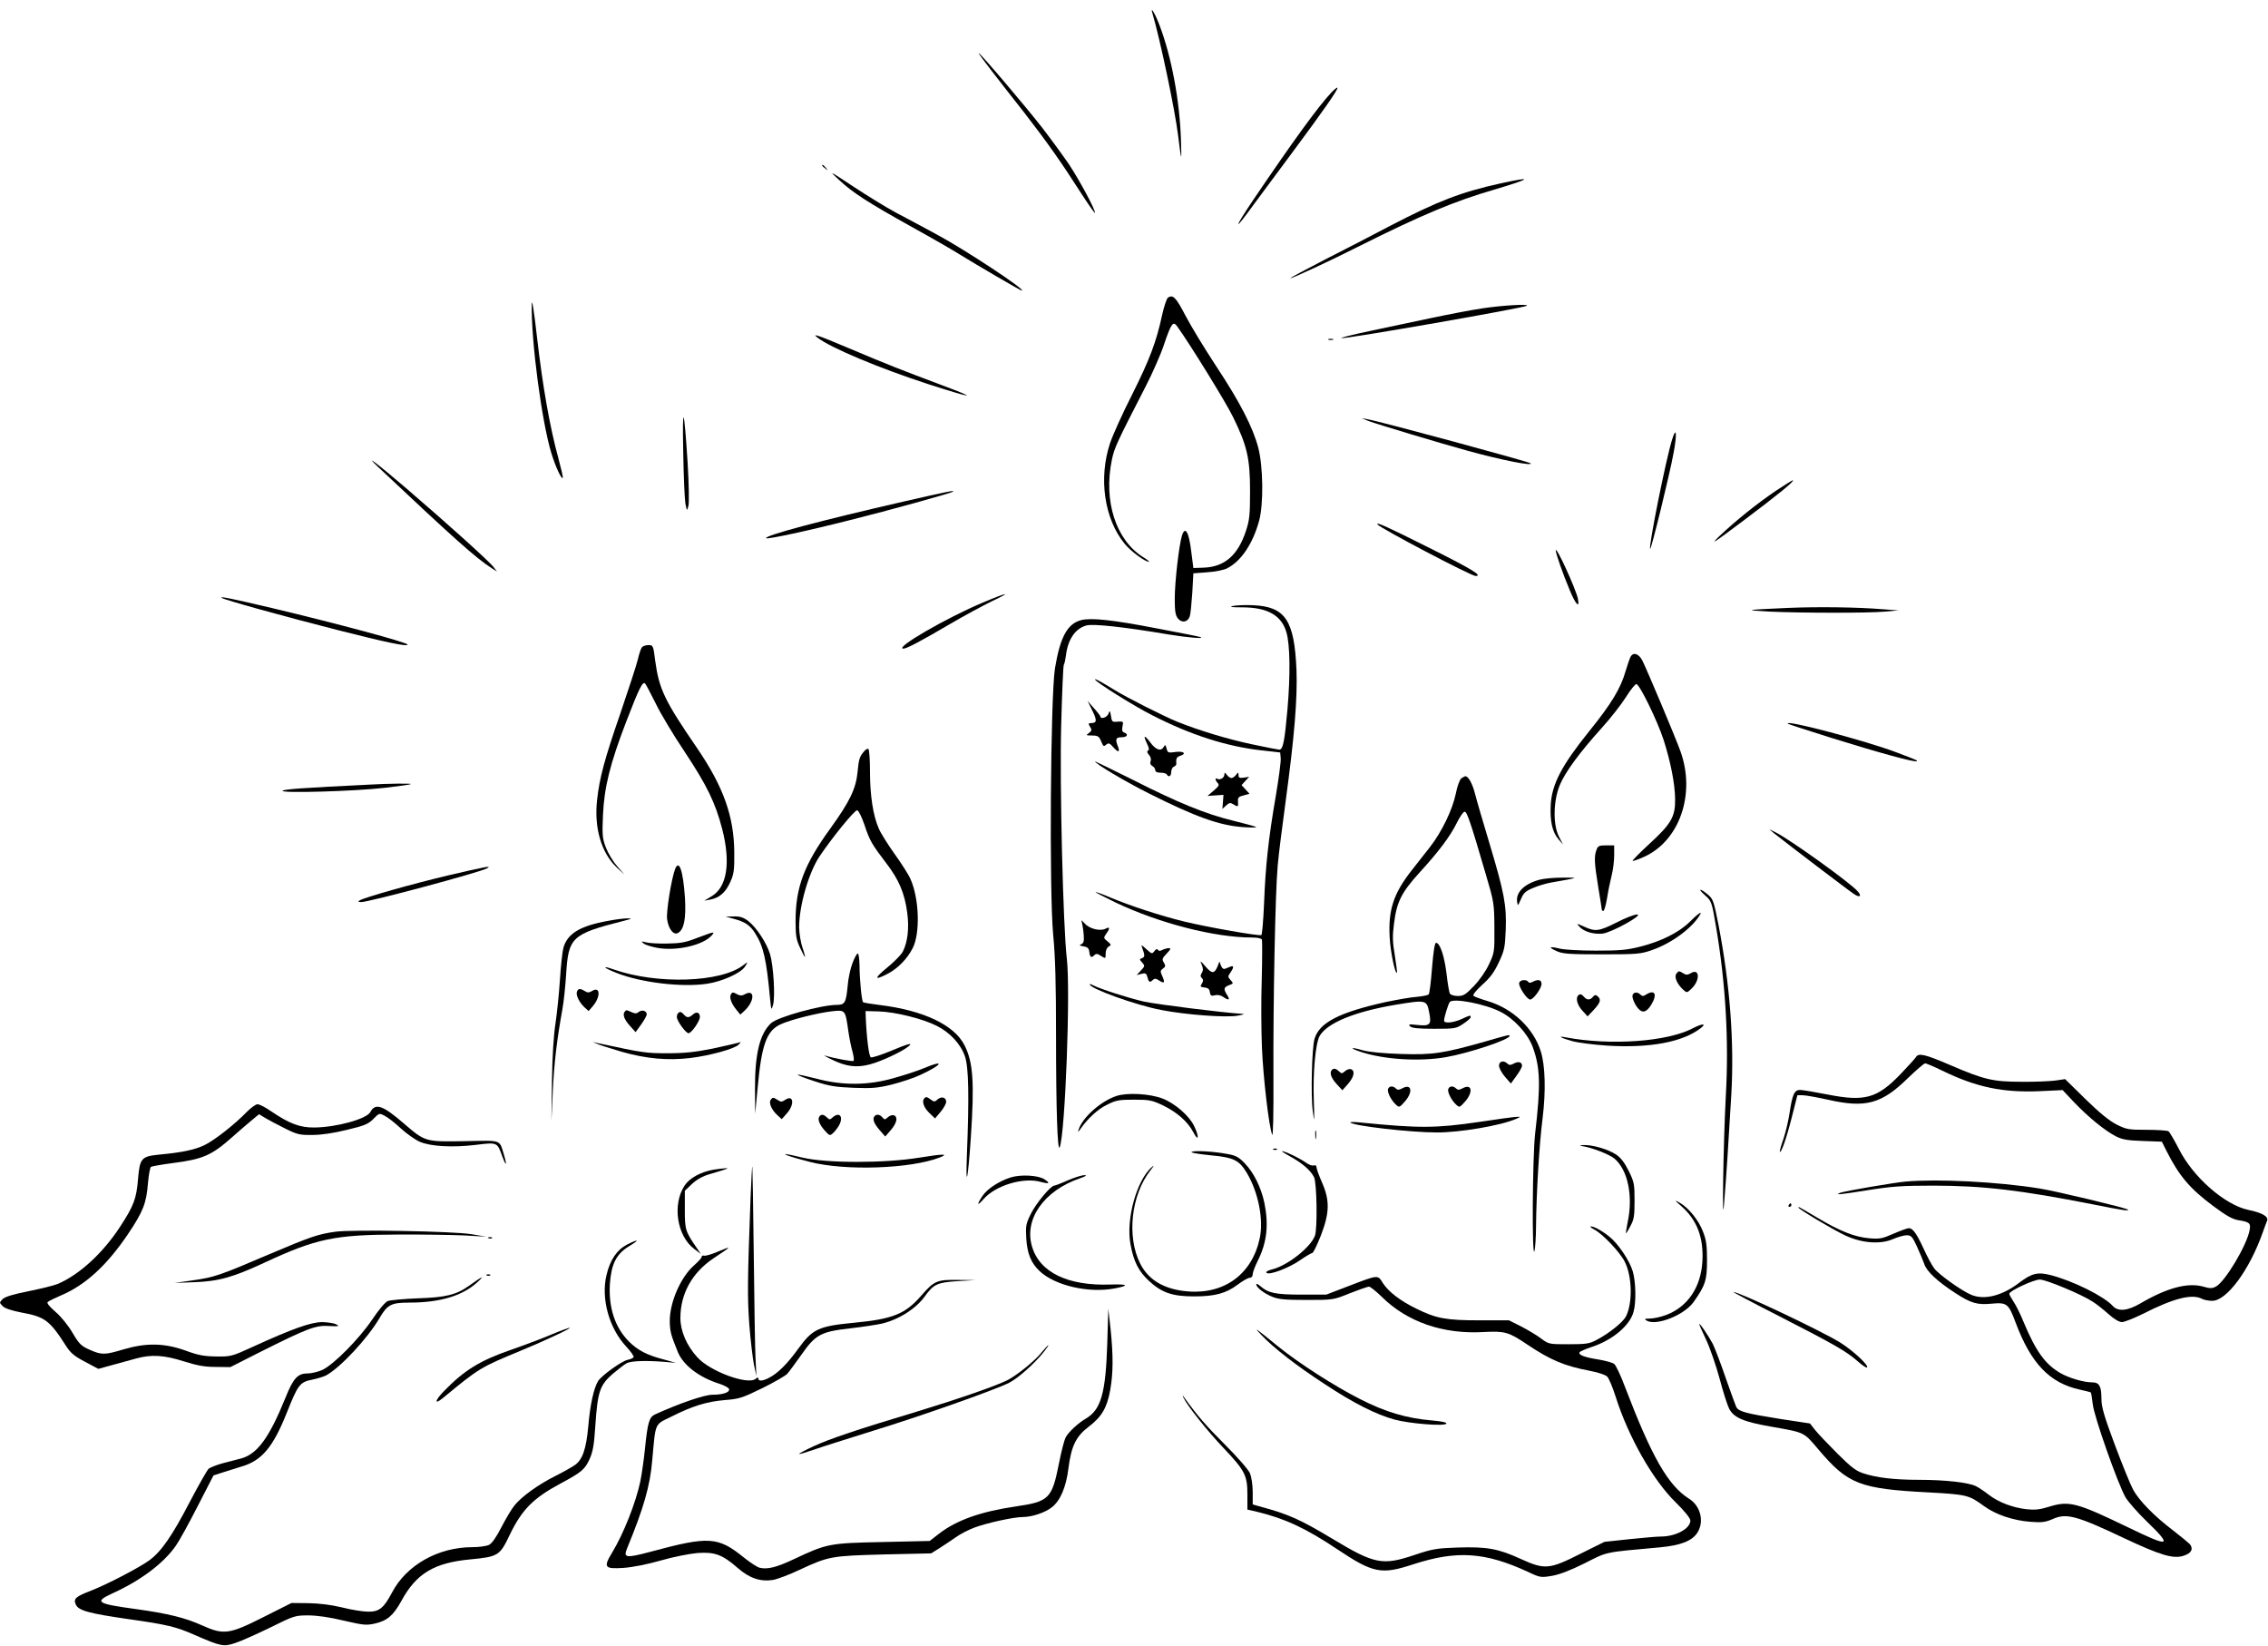 <?xml version="1.0" standalone="no"?>
<!DOCTYPE svg PUBLIC "-//W3C//DTD SVG 20010904//EN"
 "http://www.w3.org/TR/2001/REC-SVG-20010904/DTD/svg10.dtd">
<svg version="1.0" xmlns="http://www.w3.org/2000/svg"
 width="1280pt" height="929pt" viewBox="0 0 1280 929"
 preserveAspectRatio="xMidYMid meet">
<g transform="translate(0,929) scale(0.1,-0.1)"
fill="#000000" stroke="none">
<path d="M6504 9215 c44 -149 128 -549 145 -690 19 -152 20 -154 16 -25 -7
222 -53 468 -120 645 -24 65 -55 117 -41 70z"/>
<path d="M5592 8896 c40 -52 125 -161 189 -242 127 -164 208 -278 323 -458 42
-65 76 -113 76 -107 0 22 -89 186 -147 274 -33 48 -100 140 -150 205 -95 122
-350 422 -359 422 -3 0 28 -42 68 -94z"/>
<path d="M7513 8767 c-75 -80 -213 -270 -438 -602 -115 -171 -115 -189 0 -30
39 52 138 187 221 298 169 227 259 356 252 362 -2 3 -18 -10 -35 -28z"/>
<path d="M4640 8356 c0 -2 8 -10 18 -17 15 -13 16 -12 3 4 -13 16 -21 21 -21
13z"/>
<path d="M4735 8275 c80 -74 159 -125 410 -265 116 -64 239 -135 275 -158 89
-55 340 -202 347 -202 30 0 -323 233 -482 318 -71 39 -175 94 -230 123 -55 30
-163 96 -240 147 -138 91 -139 92 -80 37z"/>
<path d="M8468 8255 c-219 -48 -352 -99 -618 -237 -96 -51 -265 -138 -375
-194 -110 -57 -197 -103 -192 -104 12 0 218 95 392 183 348 174 534 252 758
317 212 63 226 77 35 35z"/>
<path d="M3001 7574 c-4 -208 57 -667 111 -842 22 -72 56 -147 64 -139 3 2 -9
53 -25 113 -48 173 -89 409 -120 679 -17 150 -29 226 -30 189z"/>
<path d="M6592 7611 c-7 -4 -22 -48 -33 -97 -33 -154 -71 -253 -169 -449 -53
-104 -109 -228 -125 -275 -66 -198 -33 -427 82 -568 34 -42 115 -102 137 -102
5 0 -10 13 -35 28 -152 97 -222 316 -174 547 14 68 27 96 191 415 38 74 85
180 103 235 41 121 52 136 75 103 76 -106 277 -432 316 -513 78 -160 95 -231
95 -415 0 -135 -3 -164 -23 -225 -45 -138 -121 -204 -239 -208 l-58 -2 -12 94
c-13 109 -34 145 -52 90 -17 -54 -41 -262 -41 -358 0 -71 4 -93 18 -111 22
-27 56 -21 67 13 4 12 10 72 14 132 l6 110 80 6 c44 3 95 13 112 23 78 40 144
139 179 267 26 95 23 308 -5 414 -31 116 -103 256 -238 460 -65 99 -143 227
-173 285 -53 102 -70 119 -98 101z"/>
<path d="M8365 7550 c-66 -10 -196 -35 -290 -55 -93 -20 -249 -52 -345 -73
-96 -20 -168 -38 -159 -40 26 -5 1035 171 1047 183 11 11 -140 2 -253 -15z"/>
<path d="M4615 7384 c74 -57 348 -172 625 -262 255 -82 289 -85 80 -7 -229 86
-319 121 -531 211 -181 76 -209 85 -174 58z"/>
<path d="M7498 7373 c6 -2 18 -2 25 0 6 3 1 5 -13 5 -14 0 -19 -2 -12 -5z"/>
<path d="M3856 6740 c2 -135 8 -265 12 -290 9 -45 9 -45 17 -15 5 17 3 120 -4
240 -20 318 -31 347 -25 65z"/>
<path d="M7725 6914 c51 -19 390 -121 560 -168 185 -51 370 -88 353 -70 -10 9
-844 235 -918 248 l-35 6 40 -16z"/>
<path d="M9437 6810 c-35 -111 -134 -606 -124 -617 6 -5 110 419 132 540 21
111 16 155 -8 77z"/>
<path d="M2134 6655 c429 -404 553 -515 641 -571 l30 -19 -20 26 c-23 31 -273
256 -495 446 -161 138 -241 198 -156 118z"/>
<path d="M10023 6521 c-109 -74 -226 -168 -318 -255 -58 -56 -35 -41 134 86
196 147 294 227 279 228 -4 0 -46 -27 -95 -59z"/>
<path d="M5100 6460 c-472 -108 -790 -193 -776 -207 7 -7 228 40 476 103 213
53 571 152 579 160 9 9 -34 0 -279 -56z"/>
<path d="M7774 6331 c13 -20 528 -291 554 -291 42 0 -20 38 -248 152 -254 127
-315 155 -306 139z"/>
<path d="M8780 6184 c0 -15 42 -137 80 -226 33 -80 57 -104 45 -45 -12 55
-123 299 -125 271z"/>
<path d="M5547 5890 c-204 -85 -506 -260 -448 -260 18 0 101 44 261 138 80 47
186 104 235 128 121 57 97 55 -48 -6z"/>
<path d="M1250 5917 c9 -10 349 -104 655 -182 275 -70 395 -95 395 -82 0 12
-403 120 -765 206 -225 53 -293 67 -285 58z"/>
<path d="M6960 5871 c-26 -6 -11 -8 55 -8 139 -1 217 -45 245 -140 21 -70 23
-242 6 -437 -16 -179 -25 -226 -46 -226 -5 0 -74 13 -153 30 -133 28 -297 77
-424 128 -74 30 -282 135 -355 180 -80 49 -108 64 -108 58 0 -12 220 -150 321
-201 218 -112 422 -177 618 -199 l106 -12 3 -32 c2 -18 -11 -114 -28 -215 -41
-238 -58 -393 -66 -605 -4 -95 -11 -175 -15 -178 -12 -7 -298 43 -435 76 -138
34 -303 88 -418 136 -44 19 -81 32 -83 30 -2 -1 50 -28 114 -59 247 -117 558
-197 769 -197 33 0 53 -5 56 -12 2 -7 2 -107 -1 -223 -4 -115 -3 -289 1 -385
7 -168 39 -446 58 -493 5 -13 8 117 7 328 -2 419 10 1037 24 1190 5 61 26 225
45 365 49 361 67 578 61 740 -12 281 -63 357 -245 365 -42 2 -93 0 -112 -4z"/>
<path d="M10095 5860 c-249 -11 -260 -13 -110 -21 175 -8 555 -9 655 0 l75 7
-85 6 c-141 12 -365 15 -535 8z"/>
<path d="M6102 5791 c-78 -20 -119 -96 -148 -272 -25 -157 -33 -1262 -10
-1505 12 -122 16 -280 16 -564 0 -419 8 -667 21 -633 31 84 61 884 40 1063
-21 176 -41 982 -32 1316 5 182 11 337 15 343 4 6 9 30 12 53 11 91 53 152
116 169 40 10 215 -9 463 -51 102 -17 210 -26 180 -15 -5 3 -118 25 -250 50
-249 48 -366 60 -423 46z"/>
<path d="M3623 5638 c-6 -7 -16 -38 -23 -68 -7 -30 -51 -165 -97 -300 -92
-266 -119 -367 -133 -492 -18 -158 23 -300 111 -383 l43 -40 -42 49 c-23 26
-51 73 -63 105 -19 50 -21 70 -16 181 7 158 40 291 132 530 72 187 92 227 106
213 4 -4 31 -55 59 -111 27 -57 102 -182 166 -277 123 -186 171 -283 210 -433
49 -191 27 -329 -61 -380 l-40 -24 33 6 c51 9 87 40 113 98 21 46 24 68 23
168 -1 202 -61 371 -210 589 -183 267 -214 332 -236 491 -11 88 -12 90 -39 90
-14 0 -31 -6 -36 -12z"/>
<path d="M9202 5583 c-5 -10 -17 -45 -27 -78 -28 -99 -80 -185 -206 -341 -156
-194 -210 -298 -217 -414 -5 -92 8 -154 44 -196 l25 -29 -23 45 c-34 67 -32
200 5 290 31 74 110 182 239 325 48 53 108 130 134 171 25 40 52 74 59 74 18
0 118 -205 154 -315 40 -126 64 -247 65 -335 1 -99 -22 -139 -149 -255 -52
-48 -93 -90 -91 -92 2 -3 31 7 64 22 201 90 293 355 206 596 -30 83 -186 453
-215 512 -21 40 -52 49 -67 20z"/>
<path d="M6164 5282 c28 -56 27 -72 -5 -72 -17 0 -18 -3 -7 -21 11 -17 10 -22
-6 -35 -19 -13 -17 -14 17 -14 31 0 39 -5 49 -27 16 -38 16 -37 32 -24 12 10
19 8 37 -13 29 -33 41 -33 29 0 -17 43 -13 54 20 54 32 0 41 17 14 27 -11 4
-13 13 -9 34 6 28 5 29 -27 27 -31 -3 -33 -1 -38 32 -5 31 -7 33 -14 13 -7
-21 -45 -34 -46 -15 -1 4 -17 25 -37 47 l-35 40 26 -53z"/>
<path d="M10091 5206 c2 -2 114 -39 249 -81 260 -81 470 -139 478 -130 5 4 -2
7 -113 49 -173 66 -643 190 -614 162z"/>
<path d="M6460 5131 c0 -6 7 -25 15 -41 10 -20 12 -31 4 -35 -7 -5 -5 -13 6
-25 9 -10 13 -24 9 -35 -5 -11 -1 -21 9 -27 10 -5 17 -16 17 -23 0 -10 10 -15
29 -15 17 0 33 -4 36 -10 11 -18 25 -10 25 14 0 13 7 27 15 30 9 3 15 11 14
18 -3 27 2 37 21 43 39 12 21 28 -25 22 -42 -6 -45 -5 -51 19 -6 22 -8 24 -16
10 -15 -28 -45 -18 -77 26 -17 23 -31 36 -31 29z"/>
<path d="M4878 5052 c-27 -31 -31 -44 -38 -117 -9 -96 -45 -169 -154 -320
-148 -204 -196 -332 -196 -522 0 -83 4 -106 25 -150 13 -29 26 -53 28 -53 2 0
-4 24 -14 53 -10 28 -18 80 -19 114 0 121 53 306 114 399 71 106 200 265 214
262 8 -2 26 -39 41 -83 30 -90 41 -108 123 -216 71 -92 103 -168 118 -277 12
-89 3 -167 -25 -222 -9 -17 -47 -56 -86 -88 -76 -62 -77 -77 -2 -38 58 29 113
85 144 146 43 84 37 278 -12 389 -10 24 -51 88 -89 141 -38 53 -79 118 -90
144 -32 72 -50 186 -50 321 0 68 -4 126 -9 129 -4 3 -15 -2 -23 -12z"/>
<path d="M6180 4994 c0 -13 174 -116 306 -182 263 -132 395 -179 528 -189 45
-3 79 -3 76 0 -3 3 -60 19 -126 35 -161 39 -314 102 -571 232 -117 58 -213
105 -213 104z"/>
<path d="M6910 4919 c0 -18 -26 -33 -41 -23 -13 8 -11 -10 4 -25 10 -10 5 -18
-23 -42 l-35 -30 45 3 45 3 -3 -40 -3 -39 21 19 c17 16 24 17 40 7 27 -17 29
-16 27 15 -2 22 3 28 32 35 l33 9 -23 25 -22 24 21 23 22 24 -30 -5 c-24 -3
-30 -1 -30 14 -1 18 -1 18 -14 2 -7 -10 -19 -18 -26 -18 -7 0 -19 8 -26 18
-12 15 -13 15 -14 1z"/>
<path d="M8247 4898 c-9 -8 -23 -45 -31 -87 -19 -91 -79 -215 -146 -301 -28
-36 -75 -96 -106 -135 -99 -127 -130 -220 -121 -374 4 -81 31 -211 41 -199 2
1 -4 45 -12 97 -13 77 -14 110 -4 184 15 118 42 172 143 283 108 118 173 204
211 281 17 35 37 63 44 63 13 0 32 -54 120 -355 46 -156 47 -163 48 -300 1
-137 0 -141 -31 -207 -18 -39 -54 -90 -85 -122 -46 -48 -59 -56 -90 -56 -20 0
-40 6 -45 13 -4 6 -13 57 -19 112 -12 99 -37 175 -59 175 -8 0 -15 -47 -23
-141 -6 -78 -14 -145 -19 -150 -5 -5 -36 -11 -69 -14 -32 -2 -110 -16 -173
-29 -261 -58 -374 -115 -402 -207 -15 -49 -22 -321 -10 -409 9 -69 10 -64 6
57 -6 159 9 326 33 368 43 73 196 136 425 175 176 29 179 29 193 -43 14 -70 5
-78 -71 -70 -42 5 -48 3 -37 -8 10 -10 45 -14 136 -14 117 0 124 1 164 28 23
15 42 32 42 37 0 13 -1 13 -51 -10 -49 -22 -99 -26 -99 -9 0 18 23 93 32 105
18 24 198 -10 286 -55 76 -38 154 -123 182 -198 43 -116 46 -218 14 -488 -15
-128 -19 -711 -4 -665 4 14 9 79 9 145 2 186 18 456 37 605 19 154 15 297 -10
377 -41 131 -158 242 -299 284 -40 12 -76 25 -81 30 -6 5 15 31 50 63 46 41
68 72 94 128 31 66 34 84 38 183 5 137 -8 207 -93 490 -35 116 -71 239 -80
275 -15 59 -38 100 -55 100 -3 0 -14 -6 -23 -12z"/>
<path d="M2090 4863 c-385 -19 -487 -26 -495 -35 -15 -15 408 -3 580 17 77 9
142 18 144 21 4 4 -125 3 -229 -3z"/>
<path d="M10015 4586 c56 -45 422 -324 449 -341 33 -22 45 -12 20 16 -45 51
-386 295 -464 333 l-35 17 30 -25z"/>
<path d="M9010 4494 c-14 -37 -12 -74 10 -209 11 -66 20 -123 20 -127 0 -5 4
-8 9 -8 5 0 14 33 21 73 6 39 18 97 26 128 8 31 14 82 14 113 l0 56 -45 0
c-40 0 -47 -3 -55 -26z"/>
<path d="M3810 4386 c-21 -56 -51 -242 -45 -283 8 -56 37 -92 62 -77 34 20 45
80 39 194 -10 154 -33 225 -56 166z"/>
<path d="M2527 4350 c-202 -48 -464 -122 -496 -140 -13 -8 -11 -9 8 -10 44 0
672 168 711 191 28 16 -9 9 -223 -41z"/>
<path d="M8688 4326 c-84 -23 -133 -70 -126 -123 4 -27 4 -27 22 14 14 34 26
45 67 62 27 12 73 26 102 31 165 29 160 28 67 28 -47 0 -106 -5 -132 -12z"/>
<path d="M9623 4238 c36 -32 38 -36 62 -178 54 -319 73 -640 55 -955 -14 -263
-22 -768 -10 -610 12 138 26 362 41 618 17 297 -7 616 -71 952 -28 141 -31
152 -62 178 -46 38 -59 34 -15 -5z"/>
<path d="M9536 4088 c-61 -60 -161 -110 -281 -140 -75 -19 -116 -22 -250 -22
-88 0 -180 5 -205 12 -57 14 -64 7 -14 -15 33 -15 70 -18 254 -18 200 0 220 2
283 24 110 38 226 123 271 199 15 24 -10 8 -58 -40z"/>
<path d="M9124 4085 c-100 -50 -120 -53 -183 -24 -45 20 -45 20 -27 0 25 -28
80 -44 130 -39 52 6 236 108 195 108 -15 0 -67 -20 -115 -45z"/>
<path d="M4143 4105 c63 -17 92 -37 120 -83 46 -72 63 -148 83 -367 7 -67 7
-68 17 -35 13 47 2 223 -17 286 -20 65 -77 151 -123 187 -28 21 -47 27 -82 26
l-46 -1 48 -13z"/>
<path d="M3432 4094 c-157 -28 -229 -71 -252 -151 -6 -21 -15 -103 -20 -183
-5 -80 -17 -190 -25 -245 -10 -62 -18 -185 -20 -325 l-3 -225 8 170 c8 162 22
282 54 460 8 44 17 132 21 195 13 212 30 229 325 304 48 12 50 14 20 14 -19 0
-68 -6 -108 -14z"/>
<path d="M6106 4085 c3 -11 8 -42 10 -68 3 -38 0 -49 -14 -55 -13 -5 -10 -8
13 -12 24 -4 31 -11 33 -33 4 -29 11 -34 29 -16 9 9 18 8 37 -5 26 -16 26 -16
26 13 0 18 7 34 17 40 16 8 15 11 -6 29 -23 18 -24 20 -8 43 23 31 21 42 -3
29 -30 -16 -92 -1 -118 29 -19 21 -22 22 -16 6z"/>
<path d="M3935 3998 c-66 -26 -95 -31 -170 -32 -49 -1 -103 2 -120 7 -27 7
-28 6 -12 -7 10 -8 46 -19 80 -25 107 -18 253 15 303 70 22 25 15 23 -81 -13z"/>
<path d="M6445 3945 c17 -45 17 -55 1 -61 -16 -6 -16 -8 0 -25 16 -18 16 -21
-7 -45 l-24 -26 27 7 c23 6 28 3 34 -19 7 -29 14 -32 31 -15 9 9 18 8 37 -5
29 -18 32 -10 14 30 -10 22 -10 28 6 39 15 11 15 16 4 34 -11 18 -9 24 17 51
23 24 25 30 11 30 -9 0 -26 -5 -36 -10 -13 -7 -21 -7 -25 1 -5 6 -12 4 -20 -8
-13 -17 -15 -16 -46 12 -25 23 -30 26 -24 10z"/>
<path d="M4811 3855 c-12 -31 -24 -88 -27 -128 -9 -94 -16 -107 -60 -107 -88
0 -334 -68 -372 -103 -64 -59 -92 -174 -91 -372 l1 -140 14 148 c22 241 50
319 127 356 53 26 213 66 294 75 74 8 74 8 91 -114 6 -41 17 -94 24 -117 6
-23 9 -45 5 -49 -5 -5 -100 12 -162 30 -11 4 7 -7 40 -23 80 -39 138 -47 214
-27 59 15 177 69 216 100 33 26 2 18 -100 -25 -54 -22 -103 -38 -110 -35 -11
4 -24 109 -29 226 l-1 35 75 -2 c93 -3 247 -41 326 -81 76 -38 136 -103 160
-173 21 -60 24 -226 11 -554 -8 -207 6 -144 22 95 21 313 13 426 -35 521 -57
115 -232 198 -478 228 -49 6 -91 13 -95 16 -8 8 -20 130 -20 208 -1 37 -5 67
-10 67 -5 0 -19 -25 -30 -55z"/>
<path d="M6782 3847 c9 -21 9 -33 1 -46 -9 -14 -9 -21 0 -30 9 -9 9 -16 0 -31
-11 -17 -9 -19 15 -22 20 -2 28 -9 30 -26 3 -20 8 -23 28 -18 15 4 33 1 47 -9
32 -22 41 -18 23 10 -22 34 -20 44 10 56 26 9 26 10 9 29 -16 17 -16 21 -1 42
20 28 20 42 1 34 -8 -3 -22 -9 -30 -12 -10 -4 -18 2 -24 17 l-9 24 -10 -27
c-18 -43 -32 -44 -68 -2 -30 35 -33 36 -22 11z"/>
<path d="M4195 3844 c-125 -98 -487 -110 -732 -24 -71 25 -58 9 17 -20 139
-55 370 -82 510 -61 87 13 190 60 214 96 19 29 18 30 -9 9z"/>
<path d="M9461 3796 c-14 -17 4 -59 38 -90 21 -19 22 -19 46 4 52 48 48 121
-4 88 -17 -10 -25 -10 -41 0 -25 15 -25 15 -39 -2z"/>
<path d="M8574 3745 c-7 -18 43 -95 62 -95 18 0 64 63 64 88 0 24 -19 28 -50
12 -13 -7 -21 -7 -25 0 -10 15 -45 12 -51 -5z"/>
<path d="M6150 3736 c0 -24 261 -118 404 -145 138 -27 366 -44 431 -32 28 5
41 9 30 10 -115 7 -490 54 -561 70 -84 19 -246 71 -286 92 -10 6 -18 7 -18 5z"/>
<path d="M3256 3694 c-7 -19 14 -62 44 -89 l22 -20 24 28 c45 53 42 115 -5 85
-17 -10 -25 -10 -41 0 -26 16 -37 15 -44 -4z"/>
<path d="M4125 3679 c-10 -16 2 -51 29 -84 l24 -30 25 23 c56 53 58 122 3 93
-17 -10 -29 -10 -44 -2 -26 14 -29 14 -37 0z"/>
<path d="M9214 3676 c-6 -16 17 -66 40 -85 21 -18 42 -8 66 31 35 58 19 87
-30 56 -15 -10 -22 -10 -32 0 -16 16 -37 15 -44 -2z"/>
<path d="M8907 3673 c-16 -15 -5 -55 23 -85 l30 -33 35 37 c38 41 43 59 21 77
-10 9 -16 8 -26 -4 -16 -19 -34 -19 -50 0 -14 16 -23 19 -33 8z"/>
<path d="M3527 3583 c-15 -15 -5 -45 27 -80 l33 -37 32 44 c17 24 31 49 31 57
0 20 -28 27 -45 13 -12 -10 -21 -10 -41 -1 -29 13 -29 13 -37 4z"/>
<path d="M3827 3573 c-4 -3 -7 -13 -7 -22 0 -21 50 -91 66 -91 16 0 64 68 64
92 0 25 -19 32 -39 14 -22 -20 -35 -20 -51 -1 -14 16 -23 19 -33 8z"/>
<path d="M9556 3489 c-144 -77 -466 -100 -721 -52 -50 10 -23 -5 40 -22 33 -9
121 -20 195 -25 241 -15 429 20 530 100 33 26 7 25 -44 -1z"/>
<path d="M8385 3414 c-240 -68 -300 -77 -479 -71 -99 3 -182 11 -216 21 -69
20 -77 13 -11 -9 132 -44 334 -56 482 -30 131 23 359 99 359 120 0 8 -7 6
-135 -31z"/>
<path d="M3370 3400 c14 -7 77 -26 140 -45 137 -39 259 -50 385 -35 109 13
252 52 274 76 15 16 15 16 -3 10 -10 -3 -76 -18 -145 -33 -95 -19 -157 -26
-251 -26 -123 0 -136 1 -400 58 l-25 6 25 -11z"/>
<path d="M10813 3325 c-5 -8 -44 -51 -87 -96 -132 -137 -202 -156 -411 -115
-71 14 -142 26 -156 26 -32 0 -43 -24 -59 -129 -6 -41 -21 -106 -34 -145 -14
-39 -23 -73 -21 -75 8 -8 39 81 68 197 l31 122 30 0 c17 0 83 -12 146 -26 209
-47 300 -23 449 124 47 45 90 82 96 82 6 0 49 -18 96 -41 193 -94 343 -125
551 -116 l129 6 67 -71 c79 -82 169 -156 232 -189 37 -19 65 -24 153 -27 l108
-4 26 -52 c72 -142 131 -212 265 -312 74 -55 109 -74 141 -79 63 -10 71 -17
63 -57 -16 -86 -138 -289 -189 -317 -22 -12 -34 -12 -72 -1 -88 25 -206 -7
-356 -95 -72 -42 -125 -47 -155 -14 -50 55 -223 141 -350 174 -73 19 -107 11
-178 -43 -97 -74 -197 -99 -271 -68 -55 23 -182 114 -208 148 -14 18 -41 69
-61 113 -39 85 -61 115 -83 115 -8 0 -47 -14 -86 -31 -64 -28 -78 -31 -138
-26 -80 7 -163 39 -289 114 -117 69 -110 65 -110 59 0 -8 195 -125 264 -157
93 -44 200 -52 271 -20 26 11 60 21 76 21 25 0 32 -8 57 -62 16 -35 35 -80 42
-100 13 -42 76 -100 178 -166 87 -56 122 -66 203 -58 85 8 95 0 134 -105 87
-233 193 -343 363 -380 32 -7 59 -14 62 -16 2 -2 7 -32 11 -66 7 -69 141 -449
185 -526 15 -25 69 -87 120 -136 148 -143 131 -148 -104 -34 -290 140 -333
152 -445 118 -54 -17 -82 -20 -129 -15 -79 9 -158 39 -213 81 -24 19 -57 41
-73 49 -41 21 -174 36 -322 36 -139 0 -240 12 -315 37 -40 13 -69 35 -146 112
-53 53 -109 112 -125 132 l-29 37 -165 25 c-199 32 -237 42 -251 68 -5 11 -32
85 -60 165 -27 79 -60 166 -73 192 -24 45 -76 122 -76 110 0 -3 18 -43 40 -90
22 -47 55 -144 75 -217 19 -72 43 -148 54 -170 26 -50 81 -74 237 -101 192
-34 182 -29 267 -129 166 -196 233 -222 622 -242 216 -12 227 -15 312 -77 65
-48 165 -82 264 -89 63 -5 83 -2 125 16 76 34 133 19 397 -106 210 -99 283
-121 342 -101 43 14 55 38 34 65 -8 8 -50 43 -94 77 -107 81 -194 170 -227
232 -15 28 -61 141 -103 253 -60 161 -75 212 -75 257 0 73 -12 94 -53 94 -48
0 -132 25 -180 53 -86 51 -137 122 -207 289 -17 43 -43 94 -56 113 -13 20 -24
40 -24 45 0 16 138 80 172 80 36 0 239 -85 299 -125 21 -13 61 -45 89 -70 31
-28 60 -45 76 -45 13 0 66 21 117 46 175 89 279 115 335 85 11 -6 37 -11 57
-11 82 0 210 173 285 385 10 28 21 58 25 67 9 23 -27 45 -106 61 -133 28 -313
186 -392 344 -26 50 -52 95 -59 100 -7 4 -62 8 -123 8 -102 0 -114 2 -170 30
-41 21 -95 65 -175 143 l-115 113 -55 -8 c-30 -4 -116 -8 -190 -7 -163 0 -212
12 -403 94 -144 62 -180 70 -194 45z"/>
<path d="M8460 3277 c0 -13 15 -41 33 -62 l34 -39 31 43 c18 24 32 50 32 57 0
21 -20 27 -46 13 -19 -10 -27 -10 -36 -1 -21 21 -48 14 -48 -11z"/>
<path d="M5215 3263 c-33 -14 -109 -39 -170 -56 -146 -42 -289 -43 -439 -3
-55 14 -101 24 -104 22 -2 -3 40 -19 95 -37 82 -27 118 -33 220 -37 104 -4
137 -1 215 18 51 13 125 37 163 55 125 58 141 89 20 38z"/>
<path d="M7517 3253 c-15 -15 -5 -45 26 -79 l33 -36 32 36 c34 40 41 73 17 83
-9 3 -24 -2 -34 -11 -17 -15 -20 -15 -34 -1 -17 16 -30 19 -40 8z"/>
<path d="M7834 3146 c-7 -17 17 -64 44 -89 19 -17 20 -17 51 18 47 54 38 103
-15 74 -19 -10 -27 -10 -36 -1 -16 16 -37 15 -44 -2z"/>
<path d="M8174 3146 c-7 -17 17 -64 44 -89 19 -17 20 -17 51 18 47 54 38 103
-15 74 -19 -10 -27 -10 -36 -1 -16 16 -37 15 -44 -2z"/>
<path d="M6301 3106 c-88 -29 -192 -121 -214 -191 -5 -15 -2 -14 11 5 41 59
98 112 151 137 49 25 67 28 151 28 86 0 101 -3 161 -31 81 -39 143 -93 174
-153 30 -58 34 -25 4 36 -28 58 -108 127 -177 154 -72 28 -199 35 -261 15z"/>
<path d="M4351 3086 c-15 -17 3 -59 39 -91 l22 -20 29 33 c44 49 38 107 -8 77
-21 -14 -25 -14 -47 0 -20 13 -25 14 -35 1z"/>
<path d="M5217 3093 c-16 -16 -4 -52 27 -82 l33 -32 32 38 c17 20 31 46 31 56
0 25 -27 33 -49 13 -15 -14 -20 -14 -37 -1 -22 16 -28 18 -37 8z"/>
<path d="M1394 3017 c-70 -72 -183 -161 -241 -189 -55 -26 -126 -41 -255 -53
-100 -10 -109 -20 -119 -138 -9 -111 -24 -151 -102 -270 -97 -149 -231 -271
-352 -322 -22 -9 -96 -27 -165 -41 -86 -17 -131 -31 -145 -44 -19 -20 -19 -20
0 -40 13 -13 50 -25 106 -36 133 -24 160 -45 252 -189 26 -40 46 -57 107 -89
l75 -40 80 22 c44 12 105 29 135 37 84 23 155 19 266 -16 76 -24 118 -32 181
-32 l83 -1 162 82 c273 137 320 155 394 150 56 -3 62 -2 42 9 -13 7 -48 12
-79 13 -63 0 -168 -37 -389 -138 -122 -56 -127 -57 -210 -56 -69 1 -102 7
-175 34 -119 42 -219 44 -348 6 -107 -32 -123 -32 -191 -2 -48 21 -59 32 -97
96 -24 41 -65 92 -96 118 -33 29 -50 49 -44 55 6 6 39 22 74 37 140 59 261
171 381 349 84 126 102 171 111 284 4 48 12 90 17 93 5 3 60 13 121 21 172 22
221 43 339 148 31 27 77 68 103 89 l47 39 36 -22 c21 -12 71 -39 112 -59 68
-34 82 -37 155 -36 51 0 121 11 194 29 97 23 119 32 148 61 33 34 34 34 64 18
17 -8 58 -40 91 -71 33 -30 81 -64 106 -75 61 -27 186 -34 318 -18 121 15 120
15 148 -63 23 -62 29 -56 10 8 -27 87 -9 80 -220 76 -225 -4 -224 -4 -344 99
-120 104 -162 118 -190 65 -21 -39 -192 -86 -316 -87 -80 -1 -140 21 -243 91
-33 23 -68 41 -78 40 -10 0 -36 -19 -59 -42z"/>
<path d="M4627 2993 c-15 -14 -5 -44 24 -78 31 -35 32 -35 51 -18 11 10 27 31
35 46 24 48 0 75 -38 42 -15 -14 -18 -14 -32 0 -17 16 -30 19 -40 8z"/>
<path d="M4937 2993 c-15 -14 -6 -41 26 -78 l33 -38 32 37 c34 40 41 73 17 83
-9 3 -24 -2 -34 -11 -16 -15 -19 -15 -31 -1 -13 16 -32 20 -43 8z"/>
<path d="M8345 2959 c-240 -35 -334 -36 -665 -3 -36 4 -62 4 -59 0 18 -19 339
-56 489 -56 132 0 360 39 445 76 28 12 29 13 5 12 -14 0 -110 -13 -215 -29z"/>
<path d="M7423 2885 c0 -22 2 -30 4 -17 2 12 2 30 0 40 -3 9 -5 -1 -4 -23z"/>
<path d="M8930 2823 c57 -9 153 -47 181 -70 76 -64 107 -211 75 -360 -7 -35
-11 -63 -10 -63 2 0 14 19 26 43 20 36 23 57 23 142 0 94 -2 105 -33 168 -24
48 -45 75 -72 93 -44 29 -130 54 -180 53 -26 -1 -29 -3 -10 -6z"/>
<path d="M7188 2803 c7 -3 16 -2 19 1 4 3 -2 6 -13 5 -11 0 -14 -3 -6 -6z"/>
<path d="M6726 2791 c-11 -4 29 -12 99 -19 139 -13 167 -27 211 -99 65 -108
96 -263 74 -368 -42 -202 -197 -318 -404 -302 -132 10 -224 63 -271 157 -77
152 -51 387 57 525 21 27 24 33 9 20 -86 -74 -147 -294 -121 -435 18 -99 46
-154 106 -209 72 -66 132 -86 254 -86 117 0 180 17 246 67 28 21 58 38 67 38
10 0 17 8 17 20 0 11 13 45 29 77 51 102 62 202 37 325 -19 89 -60 171 -110
223 -33 35 -51 45 -96 53 -78 15 -182 21 -204 13z"/>
<path d="M7279 2766 c72 -40 116 -78 137 -118 16 -32 20 -291 5 -331 -25 -66
-154 -167 -239 -189 -25 -6 -40 -14 -34 -20 15 -15 126 27 189 71 32 22 64 41
69 41 6 0 27 44 48 97 50 129 52 199 7 301 -17 39 -31 77 -31 86 0 9 -6 13
-15 10 -8 -3 -27 3 -42 14 -36 25 -101 58 -133 66 -14 4 4 -9 39 -28z"/>
<path d="M4450 2768 c14 -5 68 -21 120 -34 199 -52 571 -39 734 25 54 21 20
21 -115 -1 -195 -32 -523 -32 -659 0 -103 24 -118 26 -80 10z"/>
<path d="M4236 2533 c-18 -481 -18 -565 -7 -718 7 -88 19 -189 26 -225 l14
-65 -5 100 c-3 55 -7 321 -10 590 -3 270 -7 491 -8 493 -2 1 -6 -78 -10 -175z"/>
<path d="M4027 2690 c-71 -12 -135 -47 -163 -89 -71 -108 -44 -286 56 -360
l35 -26 -17 25 c-70 101 -73 109 -73 223 l0 108 41 39 c27 25 61 44 100 55
104 31 111 33 89 33 -11 0 -41 -4 -68 -8z"/>
<path d="M5703 2646 c-67 -22 -131 -64 -158 -104 -34 -51 -31 -60 6 -18 67 77
225 125 323 97 49 -13 56 -8 20 15 -35 23 -135 28 -191 10z"/>
<path d="M6027 2630 c-38 -17 -73 -30 -77 -30 -20 0 -102 -99 -131 -157 -29
-58 -31 -69 -27 -140 5 -86 27 -140 75 -185 87 -82 276 -126 424 -98 85 16 76
25 -22 22 -243 -9 -403 69 -445 216 -45 154 69 314 270 383 35 12 43 18 26 18
-14 0 -56 -13 -93 -29z"/>
<path d="M10755 2623 c-67 -6 -345 -54 -368 -63 -35 -14 -11 -12 159 15 132
21 194 25 364 25 281 0 497 -26 898 -105 170 -34 210 -40 201 -30 -10 9 -408
105 -499 119 -237 38 -575 55 -755 39z"/>
<path d="M9488 2485 c89 -78 127 -176 120 -311 -8 -147 -83 -258 -205 -304
-30 -11 -70 -20 -91 -20 -32 -1 -34 -2 -18 -12 54 -31 211 31 264 105 67 95
76 123 76 237 0 84 -5 116 -23 161 -24 64 -82 135 -132 163 -31 17 -30 16 9
-19z"/>
<path d="M10095 2490 c-3 -5 -1 -10 4 -10 6 0 11 5 11 10 0 6 -2 10 -4 10 -3
0 -8 -4 -11 -10z"/>
<path d="M9000 2351 c46 -25 142 -126 169 -179 43 -83 46 -235 7 -311 -18 -33
-95 -95 -166 -132 -39 -21 -59 -24 -157 -24 -109 0 -112 0 -155 32 -23 18 -74
48 -112 68 l-70 35 -166 0 c-187 0 -244 10 -355 65 -91 44 -159 96 -191 146
-29 47 -24 47 -199 -20 l-120 -46 -140 0 c-147 0 -188 9 -232 48 -13 11 -23
16 -23 10 0 -17 43 -51 90 -70 37 -15 72 -18 195 -18 150 0 150 0 244 38 51
20 99 37 107 37 8 0 40 -26 72 -57 143 -142 347 -213 577 -199 119 6 140 0
245 -71 130 -87 210 -121 353 -148 48 -9 89 -23 98 -33 9 -9 31 -61 48 -115
71 -224 209 -468 338 -594 52 -51 83 -90 83 -103 0 -45 -82 -90 -166 -90 -22
0 -102 -7 -179 -15 l-140 -15 -133 -66 c-178 -90 -203 -92 -338 -31 -129 59
-191 70 -356 65 -120 -4 -143 -8 -242 -41 -184 -62 -227 -54 -469 92 -180 108
-243 136 -404 180 l-43 12 0 70 c0 39 -7 85 -15 105 -8 20 -70 91 -140 161
-110 110 -155 162 -228 263 -13 19 -15 20 -8 4 21 -45 133 -186 225 -283 123
-130 136 -156 136 -265 l0 -84 53 -12 c158 -38 277 -93 456 -213 201 -134 247
-143 426 -84 247 80 405 70 650 -43 67 -32 72 -32 133 -22 42 7 105 31 185 71
133 67 105 61 425 90 119 11 184 37 213 85 38 62 16 149 -48 189 -119 75 -211
236 -363 634 -23 62 -50 118 -59 126 -9 8 -49 19 -90 26 -78 12 -115 26 -106
41 3 5 34 18 69 30 116 38 214 120 235 197 16 55 13 171 -4 229 -18 61 -82
156 -132 196 -44 35 -87 58 -105 58 -7 -1 3 -9 22 -19z"/>
<path d="M1894 2340 c-100 -14 -138 -27 -379 -129 -278 -119 -305 -128 -431
-146 l-99 -14 110 4 c139 5 218 27 399 111 290 135 395 157 751 158 138 1 306
-2 375 -5 l125 -7 -85 14 c-101 17 -673 27 -766 14z"/>
<path d="M2758 2303 c7 -3 16 -2 19 1 4 3 -2 6 -13 5 -11 0 -14 -3 -6 -6z"/>
<path d="M3540 2268 c-58 -30 -96 -85 -117 -172 -32 -132 14 -301 112 -405 26
-28 44 -54 41 -59 -3 -5 -18 -12 -34 -15 -33 -7 -145 -87 -166 -119 -24 -37
-46 -135 -56 -257 -12 -128 -32 -187 -76 -218 -16 -11 -65 -39 -109 -61 -95
-47 -192 -117 -231 -166 -16 -19 -49 -75 -74 -123 -29 -57 -54 -92 -70 -100
-14 -7 -56 -13 -94 -13 -193 0 -372 -101 -453 -255 -47 -89 -73 -110 -136
-109 -29 0 -95 11 -147 24 -62 15 -128 23 -190 24 l-95 1 -159 -80 c-192 -97
-224 -101 -344 -47 -97 44 -196 68 -377 93 -220 30 -235 40 -131 88 159 72
290 170 359 270 18 25 73 125 122 221 l90 175 50 16 c28 9 75 24 105 33 117
33 181 109 260 308 62 155 72 169 141 183 30 6 65 17 79 24 80 43 233 207 301
322 45 78 67 89 170 89 172 0 300 38 384 116 44 40 27 33 -48 -21 -71 -51
-132 -66 -292 -71 -77 -3 -151 -10 -166 -15 -15 -6 -49 -46 -88 -104 -74 -110
-219 -256 -282 -285 -24 -11 -63 -20 -86 -20 -53 0 -79 -29 -122 -137 -92
-227 -160 -319 -252 -343 -24 -6 -71 -19 -104 -27 -33 -9 -67 -23 -77 -30 -9
-8 -56 -91 -105 -184 -101 -195 -163 -284 -230 -333 -59 -43 -237 -135 -328
-171 -89 -34 -102 -46 -87 -79 15 -34 75 -50 297 -82 213 -30 270 -43 373 -89
149 -65 164 -68 229 -46 32 10 121 50 197 87 135 67 142 69 215 69 49 0 120
-10 199 -29 113 -26 128 -28 178 -17 69 16 104 45 150 129 84 154 185 214 388
233 157 15 167 21 222 137 69 143 132 208 289 292 119 64 135 78 162 136 19
42 26 79 33 191 13 190 25 227 97 290 32 27 68 55 80 61 24 13 106 16 208 8
l70 -6 -72 20 c-92 24 -144 51 -193 100 -79 79 -116 191 -108 325 8 113 36
169 108 213 62 37 56 43 -10 10z"/>
<path d="M4045 2225 c-33 -14 -66 -23 -72 -20 -7 2 -13 -1 -13 -7 0 -6 -19
-27 -43 -48 -76 -67 -137 -208 -137 -314 1 -59 6 -78 46 -176 31 -74 119 -141
231 -177 29 -9 55 -23 57 -30 8 -19 -34 -33 -94 -33 -45 0 -190 -50 -323 -111
-33 -15 -42 -45 -57 -194 -6 -60 -18 -143 -26 -183 -25 -119 -94 -295 -159
-402 -51 -84 -44 -94 64 -87 53 4 134 20 211 42 69 20 161 38 206 42 98 7 141
-9 227 -84 66 -58 128 -79 199 -68 24 4 91 29 150 57 166 77 179 79 478 87
l265 6 45 28 c25 16 66 43 93 62 26 19 73 43 105 55 68 26 223 60 273 60 52 0
125 24 164 54 49 37 82 115 95 221 16 126 43 181 116 236 72 55 102 106 120
207 17 97 17 194 2 341 l-13 116 -6 -200 c-9 -275 -35 -369 -120 -419 -47 -28
-98 -76 -115 -107 -8 -16 -25 -82 -38 -149 -39 -196 -56 -213 -242 -240 -198
-29 -334 -77 -433 -153 l-54 -42 -266 -6 c-300 -6 -314 -9 -499 -96 -99 -47
-152 -60 -195 -49 -13 3 -53 29 -88 57 -147 119 -198 122 -524 34 -143 -38
-158 -36 -136 18 93 226 130 352 142 497 20 218 11 199 109 247 119 60 198 84
300 93 81 6 99 12 212 67 68 34 131 70 141 81 10 11 46 60 80 108 80 114 109
130 278 149 68 8 147 20 174 26 96 22 194 84 245 155 49 68 70 78 185 85 l100
6 -98 1 c-118 2 -135 -5 -207 -88 -91 -105 -161 -133 -383 -154 -197 -19 -231
-35 -311 -145 -61 -85 -116 -140 -165 -165 -35 -19 -61 -21 -61 -5 0 8 -5 8
-15 -1 -44 -37 -258 42 -329 121 -61 66 -96 149 -96 222 0 137 66 256 187 337
108 72 108 72 18 35z"/>
<path d="M2748 2093 c7 -3 16 -2 19 1 4 3 -2 6 -13 5 -11 0 -14 -3 -6 -6z"/>
<path d="M10040 1864 c318 -163 380 -199 443 -254 26 -23 51 -40 54 -36 12 11
-80 96 -152 141 -105 65 -571 286 -603 285 -4 0 112 -62 258 -136z"/>
<path d="M3110 1759 c-52 -22 -153 -60 -225 -85 -177 -61 -265 -116 -379 -233
-52 -53 -57 -81 -7 -40 206 170 211 173 441 268 136 56 291 129 275 129 -5 0
-53 -17 -105 -39z"/>
<path d="M7120 1756 c67 -71 198 -173 355 -275 163 -108 290 -172 395 -201 85
-23 283 -39 293 -23 4 7 -25 13 -81 18 -143 12 -262 47 -407 121 -144 73 -342
200 -461 296 -136 111 -142 114 -94 64z"/>
<path d="M5880 1661 c-37 -48 -139 -130 -195 -159 -66 -33 -277 -106 -510
-177 -340 -102 -493 -154 -582 -195 -46 -21 -83 -41 -83 -44 0 -3 37 8 83 24
45 16 195 63 332 106 265 81 687 230 769 271 52 26 146 110 198 176 16 20 27
37 25 37 -3 0 -19 -18 -37 -39z"/>
</g>
</svg>
